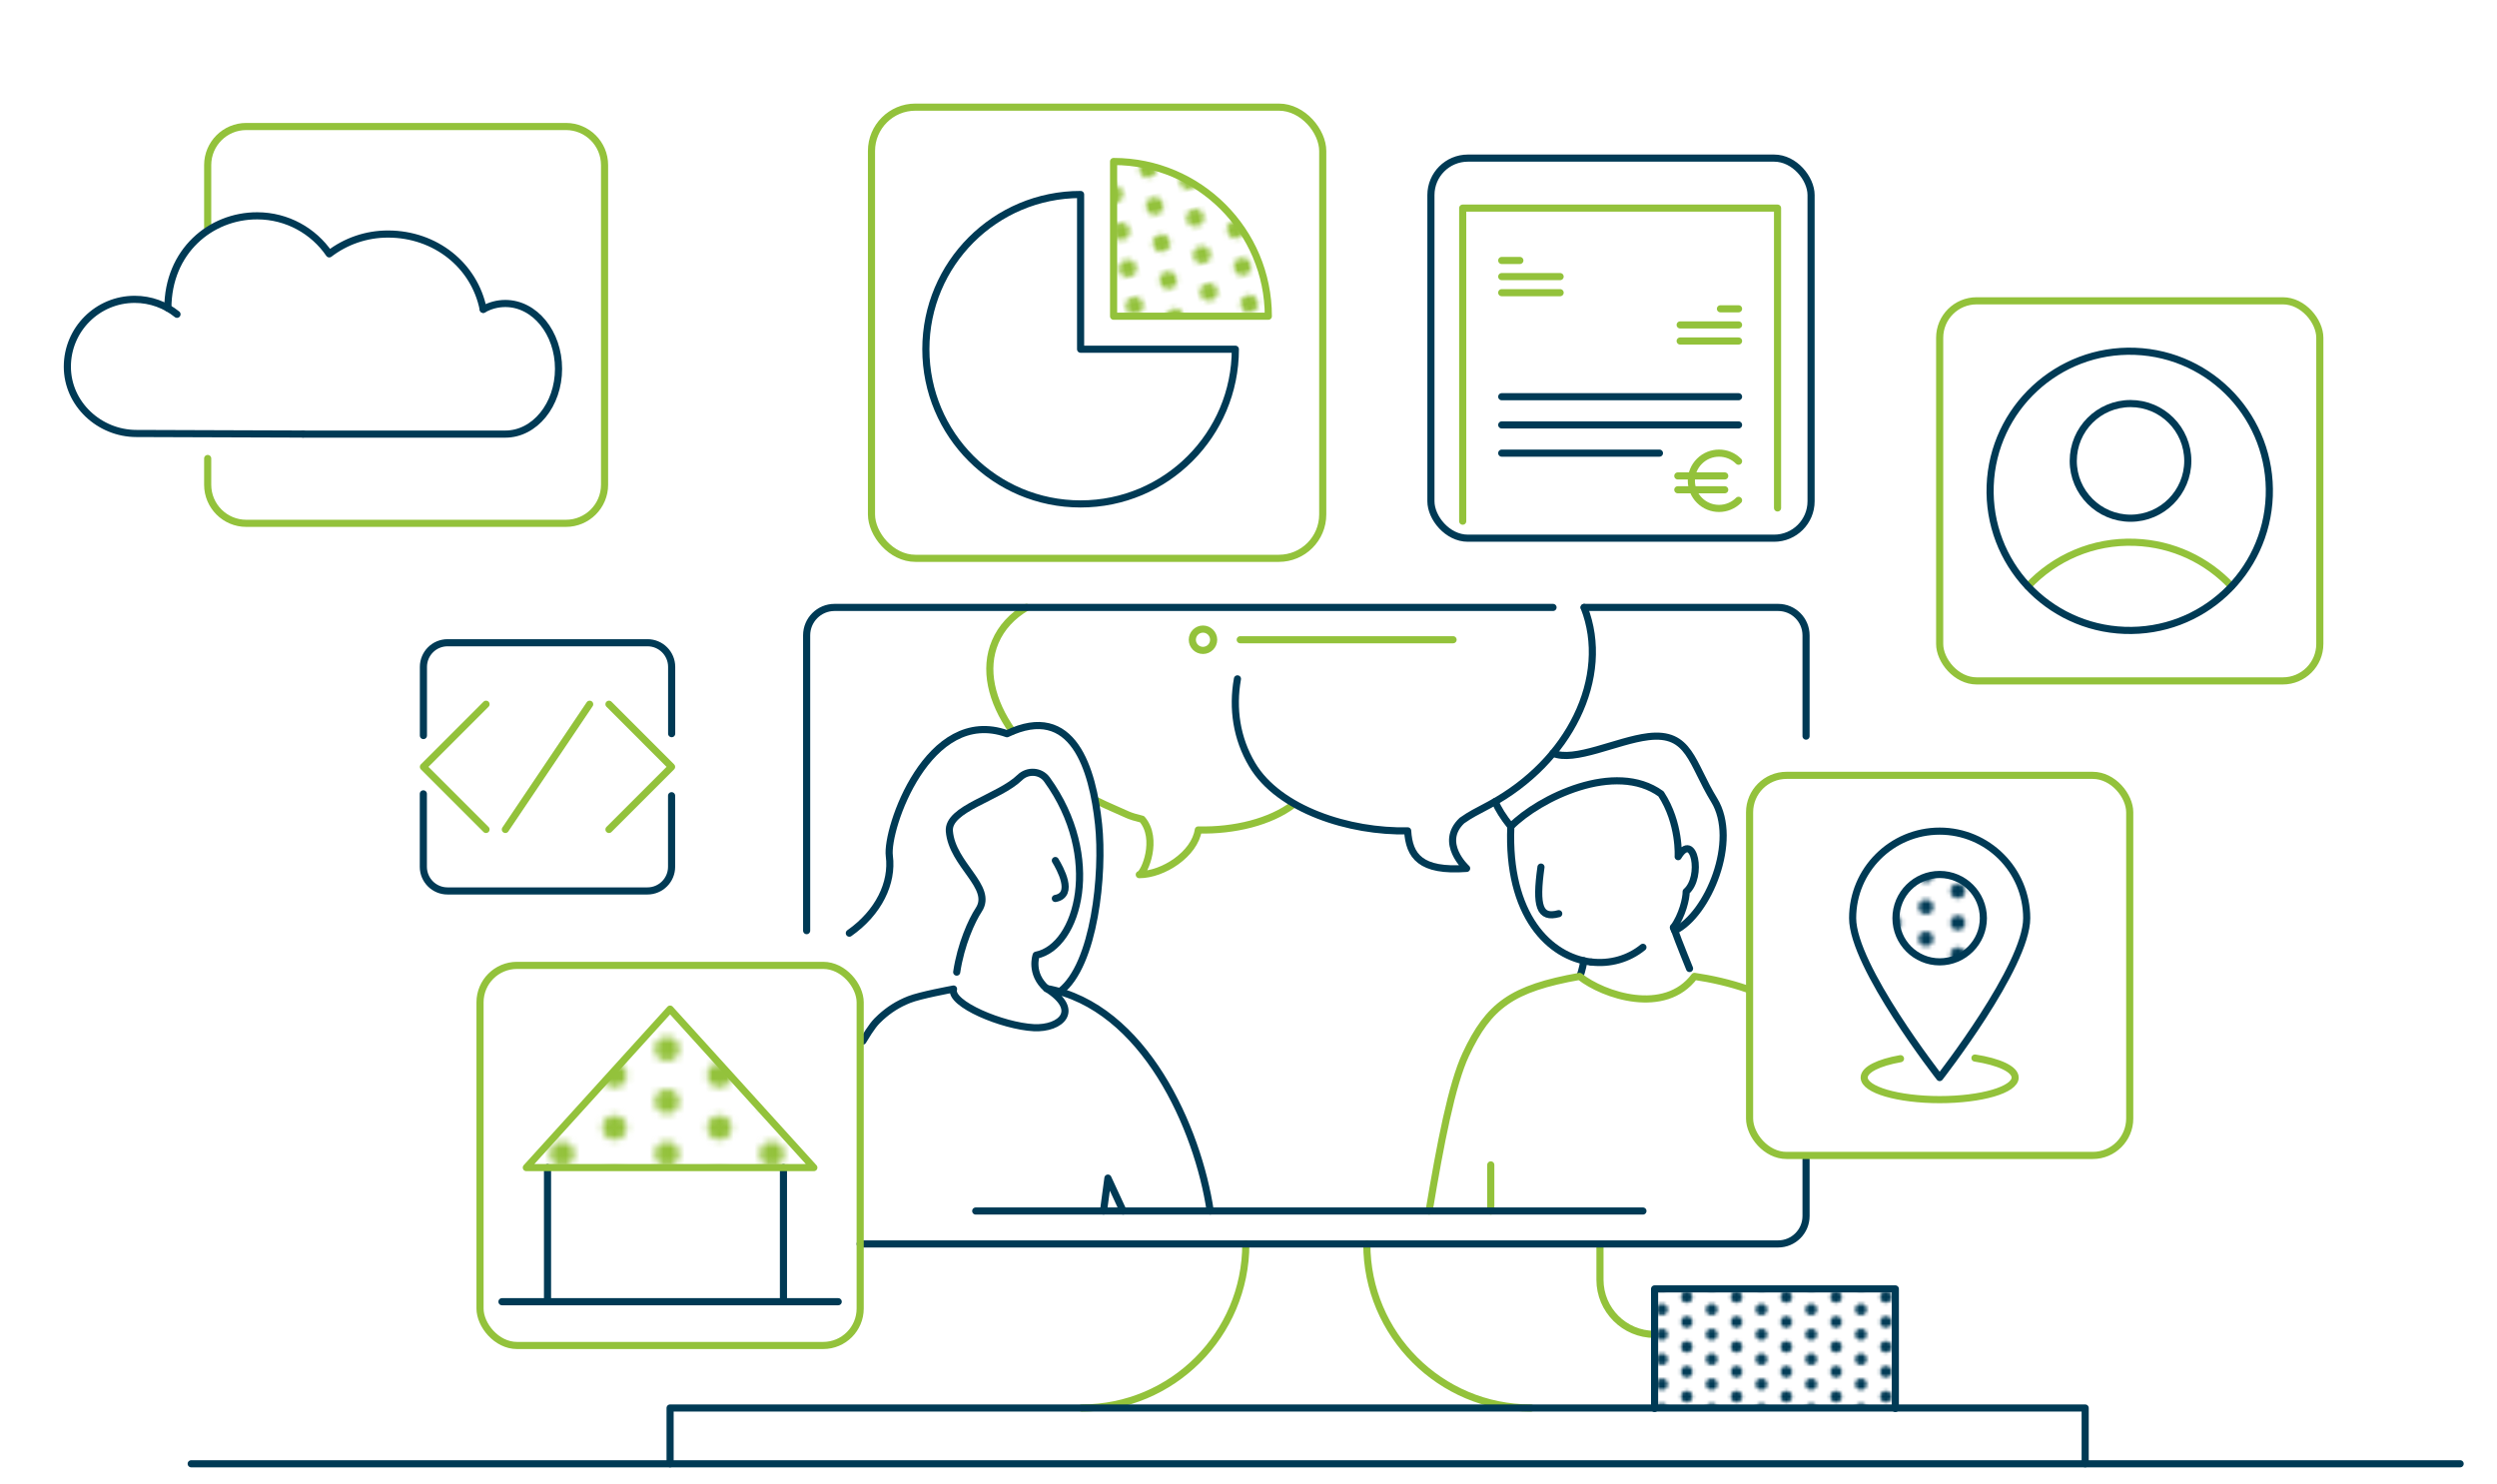 <?xml version="1.0" encoding="UTF-8"?> <svg xmlns="http://www.w3.org/2000/svg" xmlns:xlink="http://www.w3.org/1999/xlink" id="_18" data-name="18" viewBox="0 0 700 416"><defs><style> .cls-1 { fill: #93c23b; } .cls-1, .cls-2, .cls-3 { stroke-width: 0px; } .cls-2, .cls-4, .cls-5 { fill: none; } .cls-4, .cls-5, .cls-6, .cls-7, .cls-8, .cls-9 { stroke-linecap: round; stroke-linejoin: round; stroke-width: 2px; } .cls-4, .cls-7, .cls-9 { stroke: #93c23b; } .cls-5, .cls-6, .cls-8 { stroke: #003a55; } .cls-6 { fill: url(#Nouveau_motif_4-2); } .cls-7 { fill: url(#Nouveau_motif_3); } .cls-3 { fill: #003a55; } .cls-8 { fill: url(#Nouveau_motif_4); } .cls-9 { fill: url(#Nouveau_motif_3-2); } </style><pattern id="Nouveau_motif_4" data-name="Nouveau motif 4" x="0" y="0" width="14.98" height="14.98" patternTransform="translate(2717.63 829.96) scale(1.19)" patternUnits="userSpaceOnUse" viewBox="0 0 14.98 14.98"><g><rect class="cls-2" width="14.98" height="14.98"></rect><circle class="cls-3" cx="14.98" cy="11.24" r="1.73"></circle><circle class="cls-3" cx="7.49" cy="14.98" r="1.73"></circle><circle class="cls-3" cx="0" cy="11.24" r="1.73"></circle><circle class="cls-3" cx="14.98" cy="3.75" r="1.73"></circle><circle class="cls-3" cx="7.49" cy="7.49" r="1.73"></circle><circle class="cls-3" cx="0" cy="3.75" r="1.73"></circle><circle class="cls-3" cx="7.49" cy="0" r="1.73"></circle></g></pattern><pattern id="Nouveau_motif_3" data-name="Nouveau motif 3" x="0" y="0" width="14.98" height="14.98" patternTransform="translate(6174.25 362.22) rotate(-10.38) scale(1.41)" patternUnits="userSpaceOnUse" viewBox="0 0 14.98 14.98"><g><rect class="cls-2" width="14.98" height="14.98"></rect><circle class="cls-1" cx="14.98" cy="11.24" r="1.73"></circle><circle class="cls-1" cx="7.49" cy="14.98" r="1.73"></circle><circle class="cls-1" cx="0" cy="11.24" r="1.73"></circle><circle class="cls-1" cx="14.98" cy="3.75" r="1.73"></circle><circle class="cls-1" cx="7.49" cy="7.49" r="1.73"></circle><circle class="cls-1" cx="0" cy="3.75" r="1.73"></circle><circle class="cls-1" cx="7.49" cy="0" r="1.73"></circle></g></pattern><pattern id="Nouveau_motif_4-2" data-name="Nouveau motif 4" patternTransform="translate(730.96 -1080.15) scale(.93)" xlink:href="#Nouveau_motif_4"></pattern><pattern id="Nouveau_motif_3-2" data-name="Nouveau motif 3" patternTransform="translate(8830.64 6769.5) scale(1.96)" xlink:href="#Nouveau_motif_3"></pattern></defs><path class="cls-4" d="M307.55,224.54c1.46.73,2.96,1.43,4.5,2.09,4.05,1.73,4.12,2.09,8.12,3.06,4.7,5.52.67,15.19-.79,15.54,6.69,0,15.53-5.76,16.54-12.53,10.18.25,20.2-2.26,26.69-7.16"></path><path class="cls-4" d="M287.77,170.3c-4,2.37-7.04,5.6-8.76,9.64-3.25,7.62-1.17,16.65,4.81,25.11"></path><g><path class="cls-4" d="M553.65,296.65c6.7,1.04,11.27,3.1,11.27,5.47,0,3.42-9.47,6.19-21.16,6.19s-21.16-2.77-21.16-6.19c0-2.24,4.08-4.21,10.18-5.29"></path><circle class="cls-8" cx="543.76" cy="257.43" r="12.25"></circle><path class="cls-5" d="M568.16,257.43c0,13.48-24.4,44.69-24.4,44.69,0,0-24.4-31.21-24.4-44.69s10.93-24.4,24.4-24.4,24.4,10.93,24.4,24.4Z"></path></g><g><path class="cls-5" d="M302.93,54.53c-23.96,0-43.38,19.42-43.38,43.38,0,23.96,19.42,43.38,43.38,43.38,23.96,0,43.38-19.42,43.38-43.38h-43.38s0-43.38,0-43.38Z"></path><path class="cls-7" d="M355.56,88.66c0-23.96-19.42-43.38-43.38-43.38v43.38s43.38,0,43.38,0Z"></path></g><g><path class="cls-4" d="M568.49,164.4c7.48-7.97,18.23-12.79,30-12.35,10.75.4,20.31,5.08,27.11,12.34"></path><path class="cls-5" d="M598.49,98.5c21.64.8,38.47,18.98,37.67,40.57-.8,21.64-18.93,38.47-40.57,37.67-21.58-.8-38.47-18.93-37.67-40.57.8-21.58,18.98-38.47,40.57-37.67Z"></path><path class="cls-5" d="M597.27,113.15c8.85,0,16.04,7.17,16.05,16.06,0,8.85-7.17,16.08-16.02,16.09-8.89,0-16.08-7.21-16.09-16.06,0-8.89,7.17-16.08,16.06-16.09Z"></path></g><polyline class="cls-4" points="410.05 146.13 410.05 58.35 498.31 58.35 498.31 142.42"></polyline><g><line class="cls-4" x1="420.99" y1="73.03" x2="426.07" y2="73.03"></line><line class="cls-4" x1="420.99" y1="77.55" x2="437.36" y2="77.55"></line><line class="cls-4" x1="420.99" y1="82.06" x2="437.36" y2="82.06"></line><line class="cls-4" x1="482.3" y1="86.58" x2="487.38" y2="86.58"></line><line class="cls-4" x1="471.01" y1="91.1" x2="487.38" y2="91.1"></line><line class="cls-4" x1="471.01" y1="95.61" x2="487.38" y2="95.61"></line><line class="cls-5" x1="420.99" y1="111.23" x2="487.38" y2="111.23"></line><line class="cls-5" x1="420.99" y1="119.14" x2="487.38" y2="119.14"></line><line class="cls-5" x1="420.99" y1="127.05" x2="465.2" y2="127.05"></line></g><g><path class="cls-4" d="M487.38,140.28c-3.03,3.03-7.94,3.03-10.96,0-3.03-3.03-3.03-7.94,0-10.96s7.94-3.03,10.96,0"></path><line class="cls-4" x1="470.35" y1="133.44" x2="483.5" y2="133.44"></line><line class="cls-4" x1="470.35" y1="137.32" x2="483.5" y2="137.32"></line></g><path class="cls-5" d="M297.22,277.97c9.66-7.43,12.21-33.03,10.75-46.84-1.65-15.5-7.14-34.32-25.67-25.41-22.1-7.92-33.96,26.71-32.99,34.27.99,7.55-2.96,15.86-11.21,21.65"></path><path class="cls-5" d="M268.2,272.56c1.16-7.78,4.21-14.47,6.19-17.48,4.19-6.4-7.48-12.57-8.25-22.03-.52-6.36,13.92-9.37,19.75-15.05,2.2-2.14,5.81-1.93,7.61.56,15.66,21.64,8.91,46.86-3.03,49.25h0s-1.85,5.18,2.93,9.36"></path><path class="cls-5" d="M314.86,339.54l-4.27-9.23-1.24,9.23M241.9,291.89c2.47-4.13,3.46-5.27,5.04-6.7,2.27-2.04,4.7-3.66,7.94-4.94,3.07-1.22,11.77-2.82,12.43-2.95-1.22,4.17,13.83,10.4,22.5,10.84,7.59.38,13.34-4.89,3.6-10.99,27.45,5.03,42.46,39.46,45.86,62.38"></path><path class="cls-5" d="M295.85,241.27c1.23,2.05,5.53,9.62,0,10.64"></path><path class="cls-5" d="M346.9,190.34c-1.48,8.32-.25,16.7,4.13,24.07,7.47,12.59,27.33,18.93,43.59,18.54.44,7.02,3.51,11.51,16.53,10.53,0,0-7.9-7.17-1.31-13.41,2.7-1.88,3.62-2.23,7.72-4.44,11.32-6.12,19.73-14.99,24.46-24.7,4.89-10.02,5.85-20.93,2.06-30.62"></path><line class="cls-4" x1="347.68" y1="179.37" x2="407.35" y2="179.37"></line><circle class="cls-4" cx="337.24" cy="179.37" r="2.99"></circle><path class="cls-4" d="M463.84,374.13c-8.46,0-15.31-6.85-15.31-15.31v-9.15"></path><polyline class="cls-6" points="463.84 394.91 463.84 361.38 531.33 361.38 531.33 394.91"></polyline><g><path class="cls-5" d="M431.99,243.11c-1.55,11.02-.39,14.53,4.98,13.06"></path><g><path class="cls-5" d="M442.89,273.75s.83-2.03,1.08-4.39"></path><path class="cls-5" d="M435.37,211.18c5.96,2.62,17.96-3.57,26.67-4.63,11.68-1.43,12.13,7.42,18.5,17.78,6.98,11.35-1.77,32.18-11.05,36.6-1-2.5.44,1.28-.29-.82l-.07-.05"></path><path class="cls-5" d="M423.56,231.74h-.01c-2.1-2.59-3.53-4.91-4.43-6.98"></path><path class="cls-5" d="M446.1,269.74c-11.75-1.38-23.61-13.16-22.56-38.01h.01c7.91-8.01,29.27-18.46,42.08-9.15,5.41,8.3,4.82,17.61,4.82,17.61,4.45-7.39,7.02,5.7,2.24,9.81.04,1.86-1.1,6.71-3.57,10.06l.07.05c.73,2.1,1.84,4.94,2.84,7.44,1.24,3.15,1.61,4,1.61,4"></path><path class="cls-4" d="M400.63,339.54c3.17-18.9,6.34-35.46,10.28-43.89,6.42-13.76,12.94-18.53,31.9-21.9,6.74,5.35,23.86,11.07,32.21,0,4.77.71,9.85,1.83,14.91,3.59"></path><path class="cls-5" d="M460.57,265.6c-4.03,3.29-9.24,4.74-14.46,4.13"></path><line class="cls-4" x1="417.92" y1="339.54" x2="417.92" y2="326.61"></line></g></g><g><path class="cls-4" d="M303.25,394.77c25.41,0,46-20.6,46-46"></path><path class="cls-4" d="M383.17,348.77c0,25.41,20.6,46,46,46"></path></g><path class="cls-5" d="M444.09,170.31h54.38c4.33,0,7.83,3.51,7.83,7.83v28.25"></path><path class="cls-5" d="M226.13,260.93v-82.79c0-4.33,3.51-7.83,7.83-7.83h201.41"></path><path class="cls-5" d="M506.3,325.07v15.87c0,4.33-3.51,7.83-7.83,7.83H241.13"></path><polyline class="cls-5" points="584.55 410.41 584.55 394.77 187.85 394.77 187.85 410.41"></polyline><line class="cls-5" x1="689.67" y1="410.41" x2="53.6" y2="410.41"></line><rect class="cls-4" x="134.57" y="270.67" width="106.57" height="106.57" rx="10.36" ry="10.36"></rect><path class="cls-5" d="M188.27,223.1v19.93c0,3.74-3.03,6.77-6.77,6.77h-56.05c-3.74,0-6.77-3.03-6.77-6.77v-20.45"></path><path class="cls-5" d="M118.7,206.23v-19.25c0-3.74,3.03-6.77,6.77-6.77h56.05c3.74,0,6.77,3.03,6.77,6.77v18.72"></path><rect class="cls-4" x="244.31" y="30.04" width="126.5" height="126.5" rx="12.3" ry="12.3"></rect><path class="cls-4" d="M58.22,64.01v-17.72c0-5.97,4.84-10.82,10.82-10.82h89.62c5.97,0,10.82,4.84,10.82,10.82v89.62c0,5.97-4.84,10.82-10.82,10.82h-89.62c-5.97,0-10.82-4.84-10.82-10.82v-7.36"></path><rect class="cls-5" x="401.14" y="44.33" width="106.57" height="106.57" rx="10.36" ry="10.36"></rect><rect class="cls-4" x="543.76" y="84.34" width="106.57" height="106.57" rx="10.36" ry="10.36"></rect><rect class="cls-4" x="490.47" y="217.39" width="106.57" height="106.57" rx="10.36" ry="10.36"></rect><g><line class="cls-5" x1="153.49" y1="327.37" x2="153.49" y2="364.97"></line><line class="cls-5" x1="219.63" y1="327.37" x2="219.63" y2="364.97"></line><polyline class="cls-9" points="228.15 327.37 187.85 282.93 147.55 327.37 228.15 327.37"></polyline></g><line class="cls-5" x1="234.98" y1="364.97" x2="140.72" y2="364.97"></line><g><polyline class="cls-4" points="170.72 197.45 188.27 215.01 170.72 232.56"></polyline><polyline class="cls-4" points="136.25 197.45 118.7 215.01 136.25 232.56"></polyline><line class="cls-4" x1="141.67" y1="232.56" x2="165.31" y2="197.45"></line></g><line class="cls-5" x1="460.57" y1="339.54" x2="273.53" y2="339.54"></line><g><g><path class="cls-5" d="M135.47,86.73c-2.5-12.43-13.47-21.08-26.63-21.11-6.22-.02-11.95,2.06-16.54,5.56-4.4-6.43-11.79-10.65-20.16-10.67-13.1-.03-25.05,9.96-25.08,25.87"></path><path class="cls-5" d="M84.96,121.69h-3.02s-43.68-.15-43.68-.15c-10.43,0-19.38-8.3-19.38-18.73,0-10.43,8.45-18.88,18.88-18.88,4.49,0,8.62,1.57,11.86,4.19"></path></g><path class="cls-5" d="M135.47,86.73c1.88-1.06,3.98-1.64,6.19-1.64,8.24,0,14.92,8.2,14.92,18.31,0,10.11-6.68,18.31-14.92,18.31h-6.86s-42.63,0-42.63,0h-7.21"></path></g></svg> 